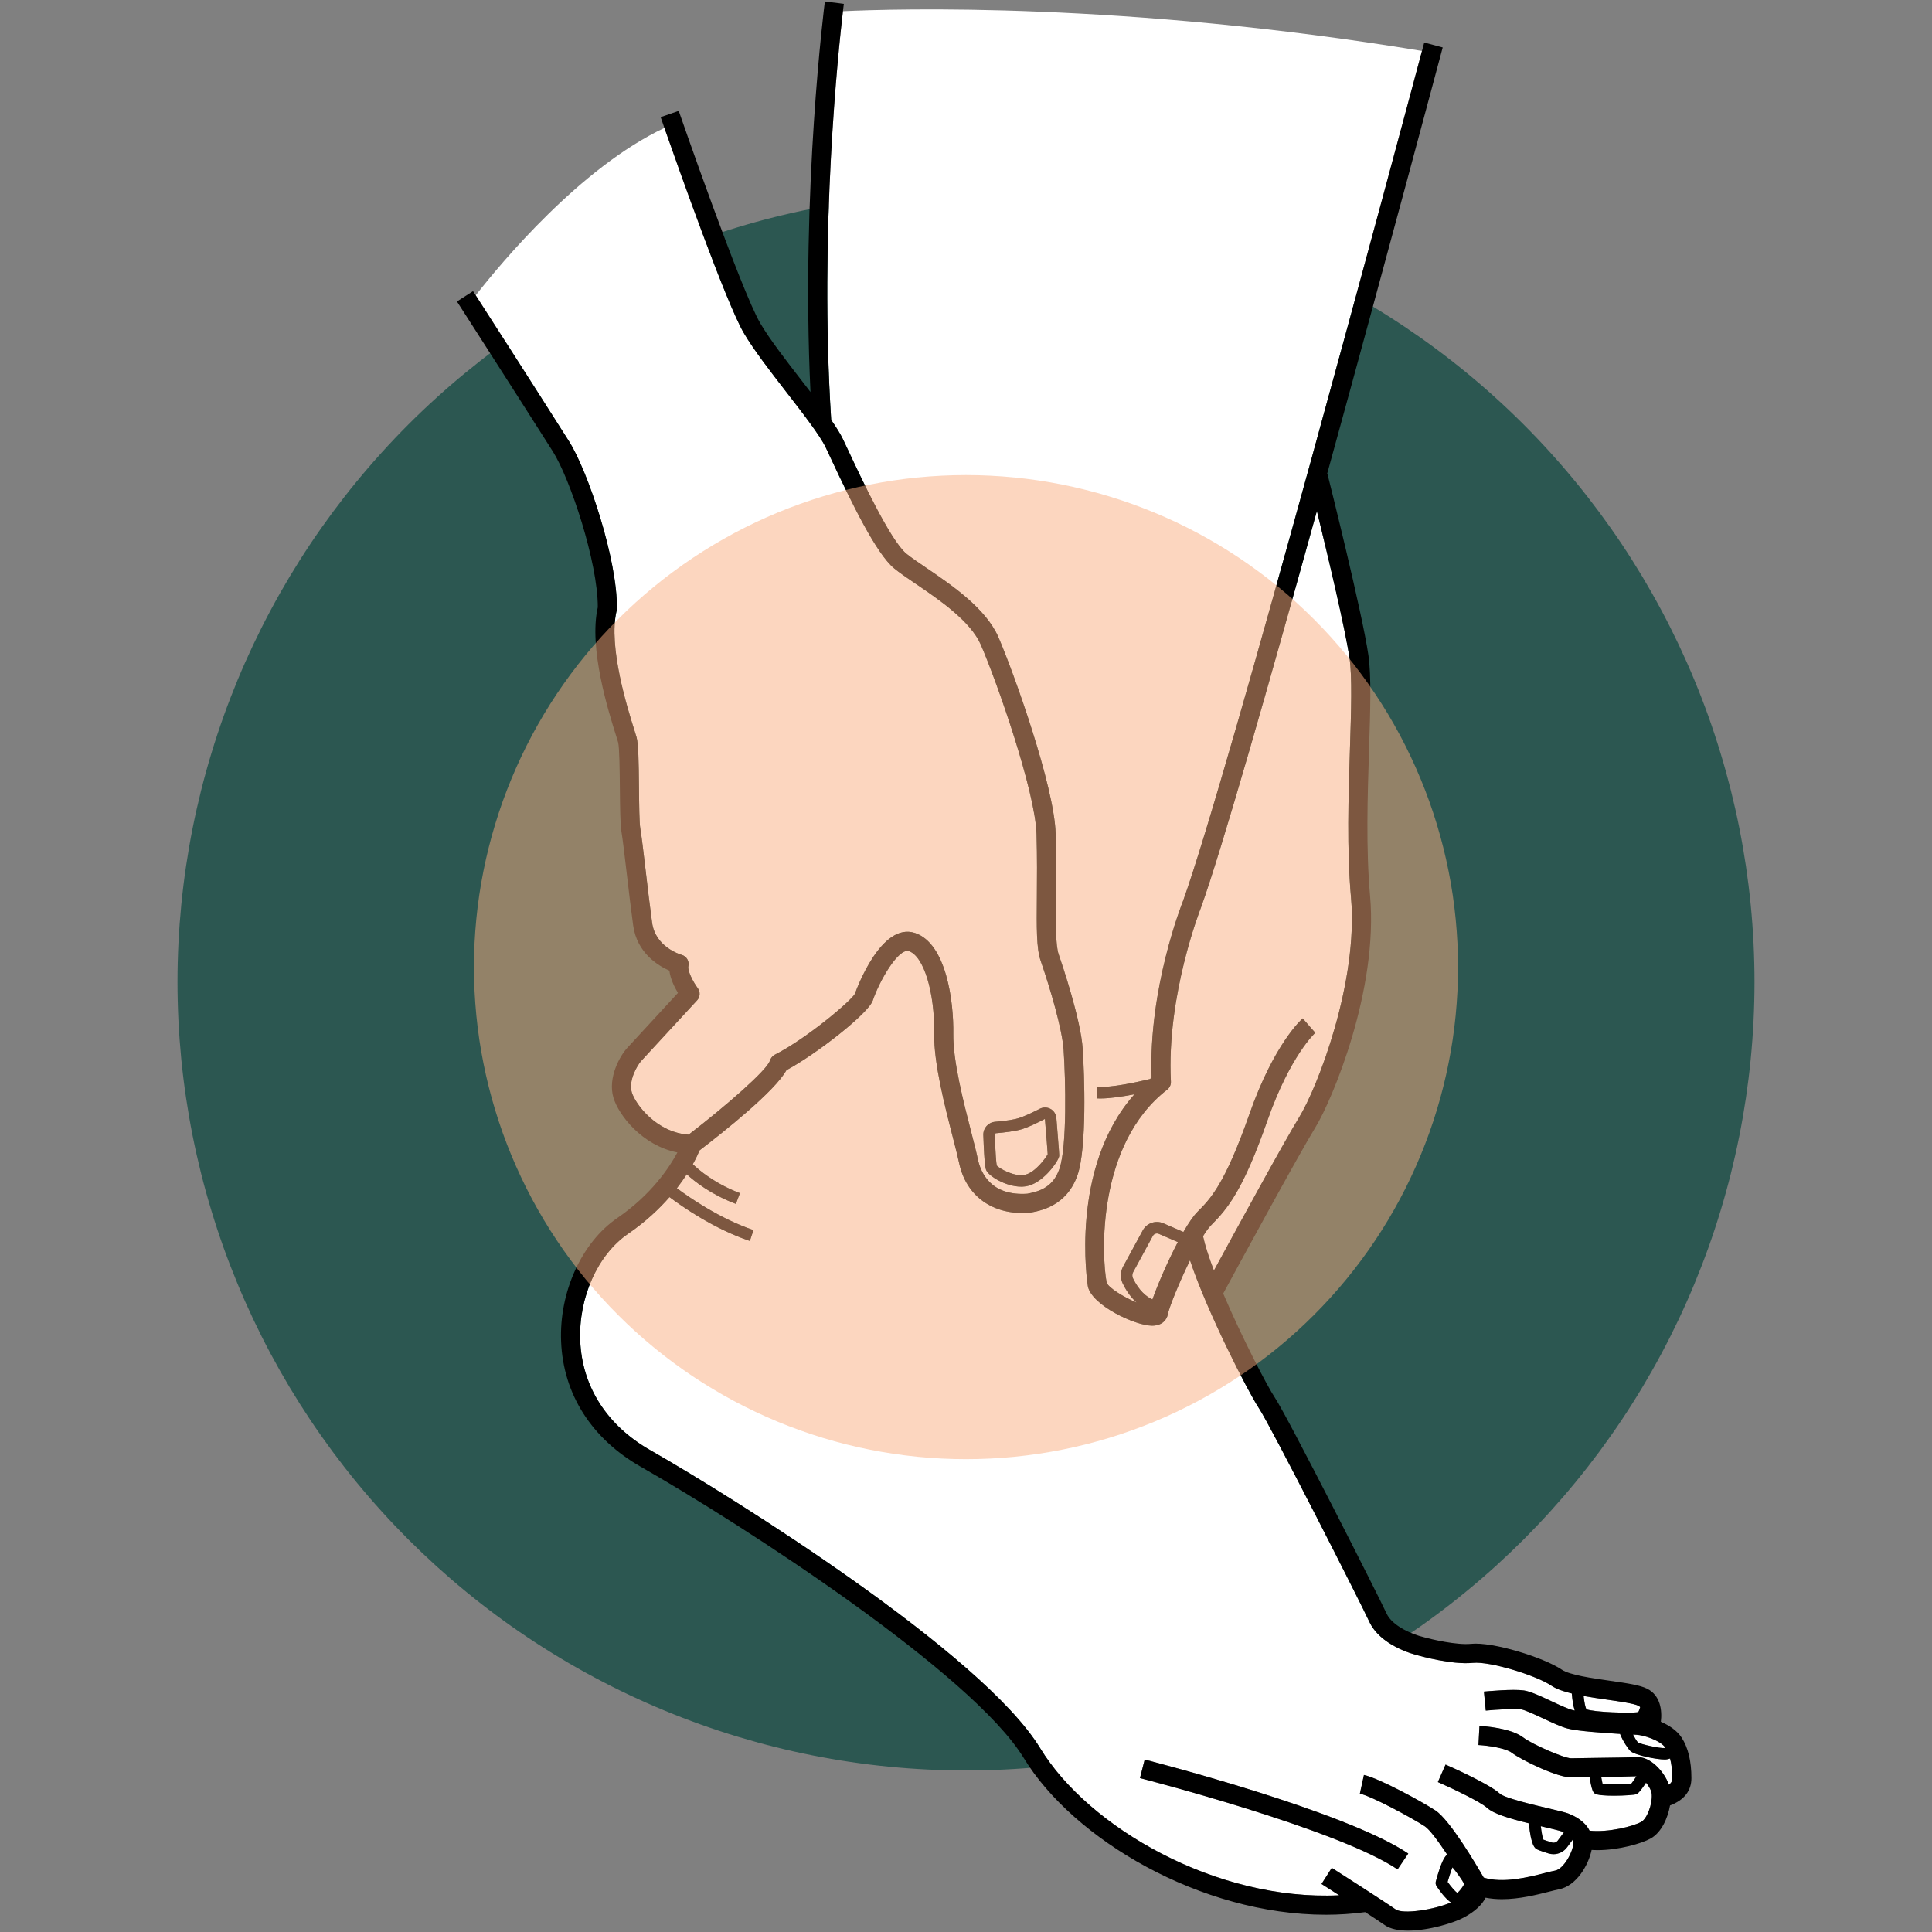 <svg version="1.0" preserveAspectRatio="xMidYMid meet" height="400" viewBox="0 0 300 300" zoomAndPan="magnify" width="400" xmlns:xlink="http://www.w3.org/1999/xlink" xmlns="http://www.w3.org/2000/svg"><rect x="0" y="0" width="300" height="300" fill="#808080" stroke="none"/><defs><filter id="15efbcbc5a" height="100%" width="100%" y="0%" x="0%"><feColorMatrix color-interpolation-filters="sRGB" values="0 0 0 0 1 0 0 0 0 1 0 0 0 0 1 0 0 0 1 0"></feColorMatrix></filter><clipPath id="a0b88e7736"><path clip-rule="nonzero" d="M 27.562 30 L 272.812 30 L 272.812 275 L 27.562 275 Z M 27.562 30"></path></clipPath><mask id="b8fcc919e0"><g filter="url(#15efbcbc5a)"><rect fill-opacity="0.5" height="360" y="-30" fill="#000000" width="360" x="-30"></rect></g></mask><clipPath id="5412ea3f95"><path clip-rule="nonzero" d="M 0.441 0.68 L 153.559 0.68 L 153.559 154 L 0.441 154 Z M 0.441 0.68"></path></clipPath><clipPath id="081dc22649"><rect height="155" y="0" width="154" x="0"></rect></clipPath></defs><g clip-path="url(#a0b88e7736)"><path fill-rule="nonzero" fill-opacity="1" d="M 272.438 152.48 C 272.438 154.484 272.387 156.488 272.289 158.488 C 272.191 160.492 272.043 162.488 271.848 164.48 C 271.652 166.477 271.406 168.465 271.113 170.445 C 270.816 172.43 270.477 174.402 270.086 176.367 C 269.695 178.332 269.254 180.289 268.77 182.23 C 268.281 184.176 267.746 186.105 267.164 188.023 C 266.582 189.941 265.957 191.844 265.281 193.73 C 264.605 195.617 263.883 197.484 263.117 199.336 C 262.352 201.188 261.539 203.02 260.684 204.832 C 259.824 206.641 258.926 208.43 257.98 210.199 C 257.035 211.965 256.047 213.707 255.02 215.426 C 253.988 217.145 252.918 218.836 251.805 220.504 C 250.691 222.172 249.535 223.809 248.344 225.418 C 247.148 227.027 245.918 228.605 244.645 230.156 C 243.375 231.703 242.066 233.219 240.719 234.707 C 239.375 236.191 237.992 237.641 236.578 239.059 C 235.16 240.473 233.707 241.855 232.223 243.203 C 230.738 244.547 229.223 245.855 227.672 247.125 C 226.125 248.398 224.547 249.629 222.938 250.824 C 221.328 252.02 219.688 253.172 218.023 254.285 C 216.355 255.398 214.664 256.469 212.945 257.5 C 211.227 258.531 209.484 259.516 207.715 260.461 C 205.949 261.406 204.16 262.309 202.348 263.164 C 200.539 264.02 198.707 264.832 196.855 265.598 C 195.004 266.367 193.133 267.086 191.246 267.762 C 189.359 268.438 187.461 269.066 185.543 269.648 C 183.625 270.227 181.695 270.762 179.75 271.25 C 177.805 271.738 175.852 272.176 173.887 272.566 C 171.922 272.957 169.949 273.301 167.965 273.594 C 165.984 273.887 163.996 274.133 162 274.328 C 160.008 274.527 158.008 274.672 156.008 274.77 C 154.008 274.871 152.004 274.918 150 274.918 C 147.996 274.918 145.992 274.871 143.992 274.77 C 141.992 274.672 139.992 274.527 138 274.328 C 136.004 274.133 134.016 273.887 132.035 273.594 C 130.051 273.301 128.078 272.957 126.113 272.566 C 124.148 272.176 122.195 271.738 120.25 271.25 C 118.305 270.762 116.375 270.227 114.457 269.648 C 112.539 269.066 110.641 268.438 108.754 267.762 C 106.867 267.086 104.996 266.367 103.145 265.598 C 101.293 264.832 99.461 264.02 97.652 263.164 C 95.84 262.309 94.051 261.406 92.285 260.461 C 90.516 259.516 88.773 258.531 87.055 257.5 C 85.336 256.469 83.645 255.398 81.977 254.285 C 80.312 253.172 78.672 252.02 77.062 250.824 C 75.453 249.629 73.875 248.398 72.328 247.125 C 70.777 245.855 69.262 244.547 67.777 243.203 C 66.293 241.855 64.84 240.473 63.422 239.059 C 62.008 237.641 60.625 236.191 59.281 234.707 C 57.934 233.219 56.625 231.703 55.355 230.156 C 54.082 228.605 52.852 227.027 51.656 225.418 C 50.465 223.809 49.309 222.172 48.195 220.504 C 47.082 218.836 46.012 217.145 44.98 215.426 C 43.953 213.707 42.965 211.965 42.02 210.199 C 41.074 208.43 40.176 206.641 39.316 204.832 C 38.461 203.02 37.648 201.188 36.883 199.336 C 36.117 197.484 35.395 195.617 34.719 193.73 C 34.043 191.844 33.418 189.941 32.836 188.023 C 32.254 186.105 31.719 184.176 31.23 182.23 C 30.746 180.289 30.305 178.332 29.914 176.367 C 29.523 174.402 29.184 172.43 28.887 170.445 C 28.594 168.465 28.348 166.477 28.152 164.48 C 27.957 162.488 27.809 160.492 27.711 158.488 C 27.613 156.488 27.562 154.484 27.562 152.48 C 27.562 150.477 27.613 148.477 27.711 146.473 C 27.809 144.473 27.957 142.473 28.152 140.48 C 28.348 138.484 28.594 136.5 28.887 134.516 C 29.184 132.535 29.523 130.559 29.914 128.594 C 30.305 126.629 30.746 124.676 31.23 122.73 C 31.719 120.789 32.254 118.855 32.836 116.941 C 33.418 115.023 34.043 113.121 34.719 111.234 C 35.395 109.348 36.117 107.477 36.883 105.625 C 37.648 103.773 38.461 101.945 39.316 100.133 C 40.176 98.32 41.074 96.531 42.02 94.766 C 42.965 92.996 43.953 91.254 44.98 89.535 C 46.012 87.816 47.082 86.125 48.195 84.457 C 49.309 82.793 50.465 81.156 51.656 79.547 C 52.852 77.938 54.082 76.355 55.355 74.809 C 56.625 73.258 57.934 71.742 59.281 70.258 C 60.625 68.773 62.008 67.32 63.422 65.906 C 64.84 64.488 66.293 63.105 67.777 61.762 C 69.262 60.414 70.777 59.105 72.328 57.836 C 73.875 56.566 75.453 55.332 77.062 54.137 C 78.672 52.945 80.312 51.793 81.977 50.68 C 83.645 49.566 85.336 48.492 87.055 47.465 C 88.773 46.434 90.516 45.445 92.285 44.5 C 94.051 43.555 95.84 42.656 97.652 41.801 C 99.461 40.941 101.293 40.129 103.145 39.363 C 104.996 38.598 106.867 37.875 108.754 37.199 C 110.641 36.527 112.539 35.898 114.457 35.316 C 116.375 34.734 118.305 34.199 120.25 33.715 C 122.195 33.227 124.148 32.789 126.113 32.398 C 128.078 32.004 130.051 31.664 132.035 31.367 C 134.016 31.074 136.004 30.828 138 30.633 C 139.992 30.438 141.992 30.289 143.992 30.191 C 145.992 30.094 147.996 30.043 150 30.043 C 152.004 30.043 154.008 30.094 156.008 30.191 C 158.008 30.289 160.008 30.438 162 30.633 C 163.996 30.828 165.984 31.074 167.965 31.367 C 169.949 31.664 171.922 32.004 173.887 32.398 C 175.852 32.789 177.805 33.227 179.75 33.715 C 181.695 34.199 183.625 34.734 185.543 35.316 C 187.461 35.898 189.359 36.527 191.246 37.199 C 193.133 37.875 195.004 38.598 196.855 39.363 C 198.707 40.129 200.539 40.941 202.348 41.801 C 204.16 42.656 205.949 43.555 207.715 44.5 C 209.484 45.445 211.227 46.434 212.945 47.465 C 214.664 48.492 216.355 49.566 218.023 50.68 C 219.688 51.793 221.328 52.945 222.938 54.137 C 224.547 55.332 226.125 56.566 227.672 57.836 C 229.223 59.105 230.738 60.414 232.223 61.762 C 233.707 63.105 235.16 64.488 236.578 65.906 C 237.992 67.32 239.375 68.773 240.719 70.258 C 242.066 71.742 243.375 73.258 244.645 74.809 C 245.918 76.355 247.148 77.938 248.344 79.547 C 249.535 81.156 250.691 82.793 251.805 84.457 C 252.918 86.125 253.988 87.816 255.02 89.535 C 256.047 91.254 257.035 92.996 257.98 94.766 C 258.926 96.531 259.824 98.32 260.684 100.133 C 261.539 101.945 262.352 103.773 263.117 105.625 C 263.883 107.477 264.605 109.348 265.281 111.234 C 265.957 113.121 266.582 115.023 267.164 116.941 C 267.746 118.855 268.281 120.789 268.77 122.73 C 269.254 124.676 269.695 126.629 270.086 128.594 C 270.477 130.559 270.816 132.535 271.113 134.516 C 271.406 136.5 271.652 138.484 271.848 140.48 C 272.043 142.473 272.191 144.473 272.289 146.473 C 272.387 148.477 272.438 150.477 272.438 152.48 Z M 272.438 152.48" fill="#2c5751"></path></g><path fill-rule="nonzero" fill-opacity="1" d="M 242.52 284.398 C 242.223 284.27 240.828 283.941 239.707 283.68 C 239.551 283.641 239.402 283.605 239.25 283.57 C 239.363 284.492 239.512 285.312 239.648 285.656 C 239.844 285.734 240.234 285.875 240.98 286.102 C 241.316 286.203 241.684 286.082 241.895 285.801 C 242.297 285.262 242.594 284.855 242.828 284.539 C 242.727 284.492 242.633 284.445 242.52 284.398 Z M 242.52 284.398" fill="#ffffff"></path><path fill-rule="nonzero" fill-opacity="1" d="M 226.293 293.945 C 226.648 293.656 227.184 292.949 227.367 292.547 C 227.066 291.977 226.156 290.668 225.539 289.961 C 225.305 290.531 225.02 291.406 224.781 292.227 C 225.324 292.98 225.949 293.691 226.293 293.945 Z M 226.293 293.945" fill="#ffffff"></path><path fill-rule="nonzero" fill-opacity="1" d="M 188.051 190.262 C 187.688 190.625 187.262 191.219 186.805 191.957 C 187.117 193.406 187.719 195.254 188.496 197.293 C 191.75 191.305 199.398 177.285 201.719 173.516 C 204.578 168.875 210.953 152.453 209.785 139.355 C 209.117 131.887 209.387 123.598 209.621 116.285 C 209.812 110.293 209.98 105.121 209.551 102.18 C 208.891 97.629 206.129 86.051 204.488 79.34 C 197.109 106.016 189.715 131.973 186.48 140.945 C 186.41 141.129 181.113 154.566 181.816 167.945 C 181.844 168.434 181.629 168.898 181.242 169.199 C 170.281 177.68 171.035 194.988 171.84 199.16 C 172.125 199.961 174.488 201.422 176.488 202.258 C 175.422 201.293 174.719 200.098 174.312 199.242 C 173.93 198.434 173.961 197.473 174.395 196.676 L 177.441 191.066 C 178.07 189.914 179.449 189.438 180.652 189.957 L 183.758 191.301 C 184.543 189.941 185.305 188.812 185.953 188.16 C 187.93 186.184 190.176 183.938 194.004 173.012 C 197.832 162.078 202.105 158.289 202.285 158.133 L 203.258 159.258 L 204.238 160.371 C 204.199 160.406 200.336 163.918 196.805 173.992 C 193.051 184.707 190.715 187.598 188.051 190.262 Z M 188.051 190.262" fill="#ffffff"></path><path fill-rule="nonzero" fill-opacity="1" d="M 254.371 265.855 C 254.473 265.734 254.586 265.441 254.684 265.094 C 254.613 265.004 254.535 264.926 254.438 264.879 C 253.711 264.516 251.484 264.199 249.52 263.918 C 248.301 263.742 247.066 263.566 245.902 263.355 C 246.008 264.332 246.172 265.145 246.344 265.414 C 247.414 265.875 253.289 266.066 254.371 265.855 Z M 254.371 265.855" fill="#ffffff"></path><path fill-rule="nonzero" fill-opacity="1" d="M 254.07 269.371 C 254.059 269.371 253.875 269.363 253.574 269.348 C 253.855 269.887 254.18 270.41 254.355 270.574 C 254.816 270.855 257.773 271.523 258.551 271.434 C 258.574 271.43 258.598 271.422 258.621 271.414 C 257.832 270.242 255.199 269.414 254.07 269.371 Z M 254.07 269.371" fill="#ffffff"></path><path fill-rule="nonzero" fill-opacity="1" d="M 248.633 275.926 C 248.707 276.355 248.781 276.738 248.844 277.004 C 249.891 277.078 252.516 277.066 253.301 276.973 C 253.477 276.766 253.781 276.324 254.109 275.816 C 253.18 275.863 250.895 275.898 248.633 275.926 Z M 248.633 275.926" fill="#ffffff"></path><path fill-rule="nonzero" fill-opacity="1" d="M 179.945 191.594 C 179.59 191.438 179.191 191.578 179.008 191.918 L 175.961 197.527 C 175.797 197.824 175.785 198.184 175.926 198.48 C 176.398 199.484 177.367 201.07 178.953 201.77 C 179.754 199.496 181.305 195.891 182.895 192.867 Z M 179.945 191.594" fill="#ffffff"></path><path fill-rule="nonzero" fill-opacity="1" d="M 129.066 65.211 C 129.859 66.352 130.504 67.375 130.898 68.207 C 131.113 68.656 131.375 69.215 131.676 69.859 C 133.641 74.066 138.246 83.918 140.73 85.965 C 141.465 86.57 142.562 87.312 143.828 88.172 C 147.734 90.824 153.086 94.457 155.031 98.938 C 157.395 104.395 163.711 122.039 163.918 129.441 C 164.023 133.168 163.996 136.414 163.969 139.277 C 163.934 143.473 163.906 146.785 164.387 148.18 C 164.957 149.828 167.809 158.289 168.117 162.809 C 168.391 166.848 168.785 178.254 167.309 182.484 C 165.629 187.297 161.508 188.023 159.953 188.297 C 159.902 188.309 159.852 188.312 159.801 188.316 C 154.18 188.723 150.012 185.75 148.926 180.566 C 148.723 179.594 148.371 178.211 147.957 176.609 C 146.703 171.738 144.988 165.062 145.062 160.512 C 145.16 154.09 143.441 148.461 141.145 147.695 C 139.516 147.152 136.535 152.336 135.531 155.344 C 134.855 157.375 126.766 163.68 122.117 166.18 C 120.375 169.391 112.473 175.684 108.629 178.629 C 108.445 179.07 108.109 179.824 107.582 180.777 C 108.465 181.629 110.945 183.773 114.895 185.273 L 114.266 186.938 C 110.371 185.461 107.824 183.43 106.641 182.34 C 106.207 183.012 105.695 183.742 105.102 184.504 C 106.91 185.855 111.754 189.242 117 191.008 L 116.434 192.695 C 110.828 190.812 105.809 187.273 103.961 185.883 C 102.336 187.742 100.23 189.73 97.52 191.59 C 92.801 194.828 89.816 201.508 90.094 208.211 C 90.391 215.324 94.254 221.352 100.977 225.184 C 113.828 232.508 152.535 256.727 161.512 271.453 C 169.027 283.785 188.883 295.219 207.949 294.301 C 206.406 293.309 205.234 292.562 205.203 292.543 L 206.801 290.039 C 207.117 290.242 214.609 295.027 216.707 296.488 C 217.871 297.297 222.719 296.531 225.305 295.418 C 224.738 295.031 224.008 294.281 223.074 292.883 C 222.93 292.672 222.887 292.406 222.953 292.156 C 223.836 288.895 224.398 288.211 224.719 287.988 C 223.363 285.941 221.992 284.086 221.262 283.605 C 219.125 282.215 212.973 278.91 211.164 278.516 L 211.793 275.617 C 214.184 276.137 220.828 279.781 222.883 281.121 C 225.148 282.602 229.27 289.605 230.391 291.555 C 233.391 292.492 237.371 291.484 239.797 290.863 C 240.457 290.695 241.023 290.551 241.492 290.465 C 242.812 290.215 244.301 287.496 244.301 286.199 C 244.301 286.02 244.27 285.848 244.199 285.68 C 243.969 285.996 243.684 286.379 243.324 286.863 C 242.82 287.539 242.031 287.918 241.219 287.918 C 240.965 287.918 240.711 287.883 240.461 287.805 C 239.141 287.402 238.801 287.234 238.688 287.176 C 238.352 287.008 237.75 286.695 237.398 283.125 C 234.203 282.336 231.891 281.629 230.898 280.715 C 229.922 279.816 225.703 277.789 223.27 276.719 L 224.465 274.004 C 225.59 274.496 231.285 277.039 232.91 278.531 C 233.68 279.219 238.379 280.32 240.387 280.789 C 242.203 281.215 243.176 281.449 243.691 281.668 C 244.352 281.953 246.027 282.672 246.828 284.27 C 249.758 284.574 253.605 283.598 254.863 282.895 C 255.746 282.402 256.59 280.172 256.48 278.633 C 256.438 278.031 256.047 277.352 255.594 276.812 C 254.578 278.375 254.262 278.523 254.094 278.602 C 253.859 278.715 252.191 278.84 250.598 278.84 C 249.246 278.84 247.949 278.75 247.625 278.488 C 247.406 278.309 247.184 278.117 246.824 275.949 C 245.555 275.965 244.496 275.977 244.035 275.992 C 242 276.078 236.367 273.387 234.695 272.137 C 233.816 271.473 231.168 271.055 229.57 270.969 L 229.73 268.004 C 230.523 268.047 234.57 268.328 236.477 269.762 C 238.098 270.977 242.953 273.027 243.945 273.027 C 244.5 273.008 245.914 272.992 247.531 272.973 C 250.094 272.938 253.281 272.898 254.121 272.848 C 256.16 272.703 258.363 274.953 259.148 277.129 C 259.672 276.738 259.676 276.355 259.676 276.109 C 259.676 274.82 259.527 273.824 259.324 273.062 C 259.141 273.129 258.949 273.18 258.742 273.203 C 258.668 273.211 258.586 273.215 258.488 273.215 C 257.203 273.215 253.926 272.547 253.203 271.934 C 252.875 271.656 252.016 270.406 251.559 269.242 C 248.91 269.086 244.914 268.801 243.43 268.41 C 242.395 268.141 241.031 267.5 239.586 266.824 C 238.344 266.242 236.797 265.52 236.191 265.43 C 235.195 265.285 232.297 265.469 230.707 265.621 L 230.422 262.668 C 230.879 262.625 234.941 262.246 236.625 262.492 C 237.66 262.645 239.137 263.336 240.844 264.137 C 242.105 264.727 243.41 265.336 244.184 265.539 C 244.277 265.566 244.395 265.59 244.523 265.613 C 244.27 264.84 244.137 263.859 244.07 262.965 C 242.781 262.652 241.656 262.266 240.875 261.738 C 238.543 260.164 231.359 257.938 228.707 258.207 C 225.473 258.539 220.445 257.125 220.234 257.062 C 219.301 256.84 214.281 255.461 212.594 251.746 C 211.438 249.203 197.332 221.43 195.477 218.648 C 193.84 216.191 187.43 203.691 184.785 195.699 C 183.094 199.148 181.527 203.043 181.34 204.09 C 181.184 204.938 180.465 205.844 178.91 205.852 C 178.902 205.852 178.898 205.852 178.895 205.852 C 176.258 205.852 169.488 202.66 168.922 199.719 C 168.887 199.523 166 181.332 176.164 169.914 C 174.383 170.266 172.387 170.57 170.844 170.57 C 170.656 170.57 170.477 170.566 170.301 170.555 L 170.398 168.777 C 172.613 168.895 176.449 168.066 178.574 167.551 C 178.656 167.48 178.734 167.406 178.82 167.336 C 178.309 153.566 183.48 140.453 183.707 139.891 C 190.695 120.5 217.449 20.492 220.805 7.91 C 174.602 0.273 138.926 1.359 130.891 1.742 C 130.195 7.664 127.191 35.812 129.066 65.211 Z M 177.746 273.227 C 179.012 273.551 208.906 281.234 218.676 287.82 L 217.016 290.281 C 207.672 283.98 177.316 276.18 177.012 276.102 Z M 177.746 273.227" fill="#ffffff"></path><path fill-rule="nonzero" fill-opacity="1" d="M 95.789 94.496 C 95.789 94.605 95.773 94.719 95.75 94.828 C 94.398 100.371 97.488 110.164 98.504 113.379 C 98.664 113.879 98.781 114.254 98.84 114.477 C 99.137 115.539 99.18 118.188 99.223 122.426 C 99.246 124.926 99.273 127.758 99.422 128.625 C 99.621 129.773 99.922 132.355 100.277 135.344 C 100.586 137.98 100.938 140.969 101.258 143.285 C 101.781 147.09 105.676 148.219 105.84 148.266 C 106.609 148.48 107.078 149.27 106.891 150.047 C 106.742 150.668 107.535 152.352 108.344 153.438 C 108.77 154.012 108.727 154.805 108.246 155.328 C 107.93 155.672 100.496 163.746 99.59 164.715 C 98.93 165.418 97.566 167.824 98.102 169.605 C 98.66 171.473 101.969 175.867 106.93 176.188 C 112.727 171.734 119.082 166.184 119.539 164.723 C 119.656 164.34 119.945 163.957 120.305 163.777 C 125.191 161.305 132.031 155.523 132.738 154.336 C 133.078 153.387 136.883 143.148 142.082 144.879 C 146.945 146.5 148.109 155.496 148.027 160.559 C 147.965 164.711 149.621 171.16 150.832 175.871 C 151.254 177.508 151.617 178.922 151.832 179.957 C 152.289 182.141 153.891 185.734 159.516 185.359 C 161.547 184.992 163.547 184.258 164.504 181.508 C 165.715 178.043 165.465 167.551 165.156 163.012 C 164.938 159.797 163.094 153.531 161.582 149.145 C 160.934 147.27 160.961 144.078 161.004 139.254 C 161.027 136.414 161.055 133.199 160.953 129.527 C 160.762 122.852 154.805 105.887 152.305 100.121 C 150.707 96.43 145.77 93.078 142.16 90.629 C 140.832 89.727 139.688 88.949 138.844 88.254 C 136.074 85.973 132.301 78.211 128.984 71.113 C 128.688 70.48 128.43 69.926 128.219 69.48 C 127.344 67.641 124.73 64.27 122.203 61.004 C 119.664 57.727 117.039 54.336 115.492 51.695 C 112.762 47.035 105.328 26.031 103.168 19.863 C 90.086 26.023 77.746 40.898 73.871 45.859 C 75.555 48.48 82.086 58.645 88.344 68.504 C 91.285 73.133 95.887 86.906 95.789 94.496 Z M 154.512 174.191 C 156.207 174.051 157.535 173.844 158.25 173.605 C 158.945 173.379 160.059 172.883 161.469 172.164 C 161.996 171.898 162.617 171.91 163.133 172.199 C 163.645 172.484 163.98 173.008 164.031 173.594 C 164.5 179.23 164.48 179.395 164.465 179.523 C 164.375 180.234 162.211 183.422 159.738 184.109 C 159.363 184.215 158.969 184.262 158.566 184.262 C 156.172 184.262 153.531 182.621 153.145 181.715 C 153.047 181.492 152.852 181.035 152.691 176.238 C 152.656 175.18 153.457 174.281 154.512 174.191 Z M 154.512 174.191" fill="#ffffff"></path><path fill-rule="nonzero" fill-opacity="1" d="M 159.262 182.395 C 160.832 181.957 162.348 179.84 162.688 179.238 C 162.652 178.641 162.492 176.57 162.254 173.742 C 161.234 174.281 159.789 174.977 158.805 175.301 C 157.723 175.652 155.953 175.859 154.66 175.965 C 154.551 175.977 154.469 176.066 154.473 176.18 C 154.57 179.145 154.695 180.598 154.777 180.988 C 155.23 181.492 157.664 182.84 159.262 182.395 Z M 159.262 182.395" fill="#ffffff"></path><path fill-rule="nonzero" fill-opacity="1" d="M 257.898 267.355 C 258.117 265.543 257.805 263.242 255.766 262.223 C 254.664 261.672 252.836 261.391 249.941 260.98 C 247.184 260.586 243.75 260.094 242.535 259.277 C 239.695 257.359 231.766 254.902 228.406 255.254 C 226.195 255.473 222.344 254.574 220.988 254.191 C 219.426 253.816 216.223 252.562 215.293 250.516 C 214.23 248.172 199.988 220.062 197.949 217.004 C 196.777 215.246 192.852 207.703 189.938 200.859 C 191.801 197.426 201.641 179.305 204.246 175.074 C 206.867 170.812 214.047 153.691 212.742 139.094 C 212.09 131.801 212.355 123.609 212.586 116.383 C 212.785 110.25 212.953 104.953 212.488 101.75 C 211.516 95.055 206.348 74.469 206.129 73.598 L 206.07 73.609 C 215.207 40.449 223.863 7.973 224.023 7.367 L 221.156 6.605 C 221.137 6.668 221.016 7.129 220.805 7.91 C 217.449 20.492 190.695 120.5 183.707 139.891 C 183.48 140.453 178.309 153.566 178.82 167.336 C 178.734 167.406 178.656 167.48 178.574 167.551 C 176.449 168.066 172.613 168.895 170.398 168.777 L 170.301 170.555 C 170.477 170.566 170.656 170.57 170.844 170.57 C 172.387 170.57 174.383 170.266 176.164 169.914 C 166 181.332 168.887 199.523 168.922 199.719 C 169.488 202.66 176.258 205.852 178.895 205.852 C 178.898 205.852 178.902 205.852 178.91 205.852 C 180.465 205.844 181.184 204.938 181.34 204.09 C 181.527 203.043 183.094 199.148 184.785 195.699 C 187.43 203.691 193.84 216.191 195.477 218.648 C 197.328 221.426 211.438 249.203 212.594 251.746 C 214.281 255.457 219.301 256.84 220.234 257.062 C 220.445 257.121 225.473 258.539 228.707 258.207 C 231.359 257.938 238.543 260.16 240.875 261.738 C 241.656 262.266 242.781 262.652 244.07 262.965 C 244.137 263.859 244.27 264.84 244.523 265.613 C 244.395 265.59 244.277 265.566 244.184 265.539 C 243.41 265.336 242.105 264.727 240.844 264.137 C 239.137 263.336 237.66 262.645 236.625 262.492 C 234.941 262.246 230.879 262.625 230.422 262.668 L 230.707 265.621 C 232.297 265.469 235.195 265.285 236.191 265.43 C 236.797 265.52 238.344 266.242 239.586 266.824 C 241.031 267.5 242.395 268.141 243.43 268.41 C 244.914 268.801 248.91 269.086 251.559 269.242 C 252.016 270.406 252.875 271.656 253.203 271.934 C 253.926 272.543 257.203 273.215 258.488 273.215 C 258.586 273.215 258.668 273.211 258.742 273.203 C 258.949 273.18 259.141 273.129 259.324 273.062 C 259.527 273.824 259.676 274.82 259.676 276.105 C 259.676 276.355 259.672 276.738 259.148 277.129 C 258.363 274.953 256.16 272.703 254.121 272.844 C 253.281 272.898 250.094 272.938 247.531 272.973 C 245.914 272.992 244.5 273.008 243.945 273.027 C 242.953 273.023 238.098 270.973 236.477 269.762 C 234.57 268.328 230.523 268.047 229.73 268.004 L 229.57 270.969 C 231.168 271.055 233.816 271.473 234.695 272.133 C 236.367 273.387 242 276.078 244.035 275.992 C 244.496 275.977 245.555 275.965 246.824 275.949 C 247.184 278.117 247.406 278.309 247.625 278.488 C 247.949 278.75 249.246 278.836 250.598 278.836 C 252.191 278.836 253.859 278.715 254.094 278.602 C 254.262 278.523 254.578 278.375 255.594 276.812 C 256.047 277.352 256.438 278.031 256.48 278.633 C 256.59 280.172 255.746 282.402 254.863 282.895 C 253.605 283.598 249.758 284.574 246.828 284.266 C 246.027 282.672 244.352 281.953 243.691 281.668 C 243.176 281.449 242.203 281.215 240.387 280.789 C 238.379 280.32 233.68 279.219 232.91 278.531 C 231.285 277.039 225.59 274.496 224.465 274.004 L 223.27 276.719 C 225.703 277.789 229.922 279.816 230.898 280.715 C 231.891 281.629 234.203 282.336 237.398 283.125 C 237.75 286.695 238.352 287.008 238.688 287.176 C 238.801 287.234 239.141 287.402 240.461 287.805 C 240.711 287.883 240.965 287.918 241.219 287.918 C 242.031 287.918 242.82 287.539 243.324 286.863 C 243.684 286.379 243.969 285.996 244.199 285.68 C 244.27 285.848 244.301 286.02 244.301 286.199 C 244.301 287.496 242.812 290.215 241.492 290.465 C 241.023 290.551 240.457 290.695 239.797 290.863 C 237.371 291.484 233.391 292.488 230.391 291.555 C 229.27 289.605 225.148 282.602 222.883 281.121 C 220.828 279.781 214.184 276.137 211.793 275.617 L 211.16 278.516 C 212.973 278.91 219.125 282.215 221.262 283.605 C 221.992 284.086 223.363 285.941 224.719 287.988 C 224.398 288.207 223.836 288.895 222.953 292.156 C 222.887 292.406 222.93 292.672 223.074 292.883 C 224.008 294.277 224.738 295.027 225.305 295.418 C 222.719 296.531 217.871 297.297 216.707 296.488 C 214.609 295.027 207.117 290.242 206.801 290.039 L 205.203 292.543 C 205.234 292.562 206.406 293.309 207.949 294.301 C 188.883 295.219 169.027 283.785 161.512 271.453 C 152.535 256.727 113.828 232.508 100.977 225.184 C 94.254 221.352 90.391 215.324 90.094 208.211 C 89.816 201.508 92.801 194.828 97.52 191.59 C 100.23 189.73 102.336 187.742 103.961 185.883 C 105.809 187.273 110.828 190.812 116.434 192.695 L 117 191.008 C 111.754 189.242 106.91 185.855 105.102 184.504 C 105.695 183.738 106.207 183.012 106.641 182.34 C 107.824 183.43 110.371 185.461 114.266 186.938 L 114.895 185.273 C 110.945 183.773 108.465 181.629 107.582 180.777 C 108.109 179.824 108.445 179.07 108.629 178.629 C 112.473 175.684 120.375 169.391 122.117 166.176 C 126.766 163.676 134.855 157.375 135.531 155.344 C 136.535 152.336 139.516 147.152 141.145 147.695 C 143.441 148.461 145.16 154.09 145.062 160.512 C 144.988 165.062 146.703 171.738 147.957 176.609 C 148.371 178.211 148.723 179.594 148.926 180.562 C 150.012 185.75 154.18 188.723 159.801 188.316 C 159.852 188.312 159.902 188.305 159.953 188.297 C 161.508 188.023 165.629 187.297 167.309 182.484 C 168.785 178.254 168.391 166.848 168.117 162.809 C 167.809 158.289 164.957 149.828 164.387 148.18 C 163.906 146.785 163.934 143.473 163.969 139.277 C 163.996 136.414 164.023 133.168 163.918 129.441 C 163.711 122.039 157.395 104.395 155.031 98.938 C 153.086 94.457 147.734 90.824 143.828 88.172 C 142.562 87.312 141.465 86.57 140.73 85.965 C 138.246 83.918 133.641 74.066 131.676 69.859 C 131.375 69.215 131.113 68.656 130.898 68.207 C 130.5 67.375 129.859 66.352 129.066 65.211 C 127.191 35.809 130.195 7.664 130.891 1.742 C 130.977 1.031 131.027 0.637 131.031 0.602 L 128.086 0.219 C 128.047 0.52 124.344 29.355 125.852 60.875 C 125.426 60.32 124.992 59.758 124.551 59.188 C 122.07 55.984 119.504 52.668 118.055 50.195 C 115.055 45.082 105.484 17.492 105.391 17.215 L 102.586 18.188 C 102.637 18.336 102.844 18.938 103.168 19.863 C 105.328 26.031 112.762 47.035 115.492 51.695 C 117.039 54.336 119.664 57.727 122.203 61.004 C 124.73 64.27 127.344 67.641 128.219 69.48 C 128.43 69.926 128.688 70.48 128.984 71.113 C 132.301 78.211 136.074 85.973 138.844 88.254 C 139.688 88.949 140.832 89.727 142.164 90.629 C 145.77 93.078 150.707 96.43 152.305 100.121 C 154.805 105.887 160.762 122.852 160.953 129.527 C 161.055 133.199 161.027 136.414 161.004 139.254 C 160.961 144.078 160.934 147.27 161.582 149.145 C 163.094 153.531 164.938 159.797 165.156 163.012 C 165.465 167.551 165.715 178.043 164.504 181.508 C 163.547 184.258 161.547 184.992 159.516 185.359 C 153.891 185.734 152.289 182.141 151.832 179.957 C 151.617 178.922 151.254 177.508 150.832 175.871 C 149.621 171.16 147.965 164.711 148.027 160.559 C 148.109 155.5 146.945 146.5 142.082 144.879 C 136.883 143.148 133.078 153.387 132.742 154.336 C 132.031 155.523 125.191 161.305 120.305 163.777 C 119.945 163.957 119.66 164.34 119.539 164.723 C 119.082 166.184 112.727 171.734 106.93 176.188 C 101.969 175.867 98.66 171.473 98.102 169.605 C 97.566 167.824 98.934 165.418 99.59 164.715 C 100.496 163.746 107.93 155.672 108.246 155.328 C 108.727 154.805 108.77 154.012 108.344 153.438 C 107.535 152.352 106.742 150.668 106.891 150.047 C 107.078 149.27 106.609 148.48 105.84 148.266 C 105.676 148.219 101.781 147.09 101.258 143.285 C 100.938 140.969 100.586 137.98 100.277 135.344 C 99.922 132.355 99.621 129.773 99.422 128.625 C 99.273 127.758 99.246 124.926 99.223 122.426 C 99.18 118.188 99.137 115.539 98.844 114.477 C 98.781 114.254 98.664 113.879 98.504 113.379 C 97.488 110.164 94.398 100.371 95.75 94.828 C 95.773 94.719 95.789 94.605 95.793 94.496 C 95.887 86.906 91.285 73.133 88.344 68.504 C 82.086 58.645 75.555 48.48 73.871 45.859 C 73.613 45.457 73.465 45.227 73.453 45.211 L 70.957 46.816 C 71.031 46.934 78.617 58.727 85.84 70.098 C 88.512 74.305 92.844 87.277 92.824 94.297 C 91.379 100.656 94.496 110.531 95.676 114.273 C 95.816 114.727 95.926 115.066 95.98 115.266 C 96.191 116.031 96.227 119.742 96.254 122.453 C 96.285 125.445 96.309 128.027 96.496 129.125 C 96.68 130.199 96.996 132.867 97.328 135.691 C 97.641 138.34 97.992 141.348 98.316 143.691 C 98.902 147.965 102.18 149.949 103.941 150.723 C 104.094 151.996 104.738 153.289 105.273 154.176 C 103.281 156.34 98.148 161.914 97.426 162.688 C 96.312 163.871 94.32 167.332 95.258 170.461 C 96.059 173.129 99.68 177.863 105.184 178.953 C 103.949 181.27 101.164 185.492 95.84 189.145 C 90.309 192.938 86.809 200.648 87.129 208.336 C 87.469 216.508 91.867 223.406 99.508 227.762 C 115.453 236.848 150.969 259.863 158.977 273 C 166.656 285.598 186.43 297.32 205.883 297.32 C 207.926 297.32 209.965 297.184 211.984 296.914 C 213.266 297.746 214.395 298.492 215.016 298.926 C 215.906 299.547 217.207 299.785 218.648 299.785 C 221.863 299.785 225.762 298.59 227.344 297.73 C 228.992 296.84 230.152 295.77 230.676 294.672 C 231.508 294.832 232.359 294.906 233.207 294.906 C 235.949 294.906 238.648 294.219 240.527 293.742 C 241.141 293.586 241.668 293.449 242.043 293.379 C 244.82 292.855 246.668 289.566 247.145 287.262 C 247.434 287.277 247.723 287.293 248.016 287.293 C 251.383 287.293 254.934 286.254 256.312 285.484 C 257.992 284.547 258.977 282.316 259.32 280.352 C 261.52 279.512 262.641 278.09 262.641 276.105 C 262.641 273.484 262.133 271.367 261.125 269.82 C 260.391 268.691 259.152 267.898 257.898 267.355 Z M 253.301 276.973 C 252.516 277.066 249.891 277.078 248.844 277.004 C 248.781 276.738 248.707 276.355 248.633 275.926 C 250.895 275.898 253.18 275.863 254.109 275.816 C 253.781 276.324 253.477 276.766 253.301 276.973 Z M 178.953 201.77 C 177.367 201.07 176.398 199.484 175.922 198.48 C 175.781 198.184 175.797 197.824 175.961 197.527 L 179.008 191.918 C 179.191 191.578 179.59 191.438 179.945 191.594 L 182.895 192.867 C 181.305 195.891 179.754 199.496 178.953 201.77 Z M 204.238 160.371 L 203.258 159.258 L 202.285 158.133 C 202.105 158.289 197.832 162.082 194.004 173.012 C 190.176 183.938 187.93 186.184 185.953 188.16 C 185.305 188.812 184.543 189.941 183.758 191.301 L 180.652 189.957 C 179.449 189.438 178.07 189.914 177.441 191.066 L 174.395 196.676 C 173.961 197.473 173.934 198.434 174.312 199.242 C 174.719 200.098 175.422 201.293 176.488 202.258 C 174.488 201.422 172.125 199.961 171.84 199.16 C 171.035 194.988 170.281 177.68 181.242 169.199 C 181.629 168.898 181.844 168.434 181.816 167.945 C 181.113 154.566 186.41 141.129 186.48 140.945 C 189.715 131.973 197.109 106.016 204.488 79.34 C 206.129 86.051 208.891 97.629 209.551 102.18 C 209.98 105.121 209.812 110.293 209.621 116.285 C 209.387 123.598 209.117 131.887 209.785 139.359 C 210.953 152.453 204.578 168.875 201.719 173.516 C 199.398 177.285 191.75 191.305 188.496 197.293 C 187.719 195.254 187.117 193.406 186.805 191.957 C 187.262 191.219 187.688 190.625 188.051 190.262 C 190.715 187.598 193.051 184.707 196.805 173.996 C 200.336 163.918 204.199 160.406 204.238 160.371 Z M 249.52 263.918 C 251.484 264.199 253.711 264.516 254.438 264.879 C 254.535 264.93 254.613 265.004 254.684 265.094 C 254.586 265.441 254.473 265.734 254.371 265.855 C 253.289 266.066 247.414 265.875 246.344 265.414 C 246.172 265.145 246.008 264.332 245.902 263.355 C 247.066 263.566 248.301 263.742 249.52 263.918 Z M 254.355 270.574 C 254.18 270.41 253.855 269.887 253.574 269.348 C 253.875 269.363 254.059 269.371 254.07 269.371 C 255.199 269.414 257.832 270.242 258.621 271.414 C 258.598 271.422 258.574 271.43 258.551 271.434 C 257.773 271.523 254.816 270.855 254.355 270.574 Z M 240.98 286.102 C 240.23 285.875 239.844 285.734 239.648 285.656 C 239.512 285.312 239.363 284.492 239.25 283.57 C 239.402 283.605 239.551 283.641 239.707 283.68 C 240.828 283.941 242.223 284.27 242.52 284.398 C 242.633 284.445 242.727 284.492 242.828 284.539 C 242.594 284.855 242.297 285.262 241.895 285.801 C 241.684 286.082 241.316 286.203 240.98 286.102 Z M 225.539 289.961 C 226.156 290.668 227.07 291.977 227.367 292.547 C 227.184 292.949 226.648 293.656 226.293 293.945 C 225.949 293.691 225.324 292.98 224.781 292.227 C 225.02 291.406 225.305 290.531 225.539 289.961 Z M 225.539 289.961" fill="#000000"></path><path fill-rule="nonzero" fill-opacity="1" d="M 158.566 184.262 C 158.969 184.262 159.363 184.215 159.738 184.109 C 162.211 183.422 164.375 180.234 164.465 179.523 C 164.48 179.395 164.5 179.23 164.031 173.594 C 163.98 173.008 163.645 172.484 163.133 172.199 C 162.617 171.91 161.996 171.898 161.469 172.164 C 160.059 172.883 158.945 173.379 158.25 173.605 C 157.535 173.844 156.207 174.051 154.512 174.191 C 153.457 174.281 152.656 175.18 152.691 176.238 C 152.852 181.035 153.047 181.492 153.145 181.715 C 153.531 182.621 156.172 184.262 158.566 184.262 Z M 154.66 175.965 C 155.953 175.859 157.723 175.652 158.805 175.301 C 159.789 174.977 161.234 174.281 162.254 173.742 C 162.492 176.57 162.652 178.641 162.688 179.238 C 162.348 179.84 160.832 181.957 159.262 182.395 C 157.664 182.84 155.23 181.492 154.777 180.988 C 154.695 180.598 154.57 179.145 154.473 176.18 C 154.469 176.066 154.551 175.977 154.66 175.965 Z M 154.66 175.965" fill="#000000"></path><path fill-rule="nonzero" fill-opacity="1" d="M 218.676 287.82 C 208.906 281.234 179.012 273.551 177.746 273.227 L 177.012 276.102 C 177.316 276.18 207.672 283.98 217.016 290.281 Z M 218.676 287.82" fill="#000000"></path><g mask="url(#b8fcc919e0)"><g transform="matrix(1, 0, 0, 1, 73, 73)"><g clip-path="url(#081dc22649)"><g clip-path="url(#5412ea3f95)"><path fill-rule="nonzero" fill-opacity="1" d="M 153.402 77.176 C 153.402 78.426 153.371 79.676 153.312 80.922 C 153.25 82.172 153.156 83.418 153.035 84.664 C 152.914 85.906 152.758 87.148 152.578 88.387 C 152.395 89.621 152.18 90.852 151.934 92.078 C 151.691 93.305 151.418 94.527 151.113 95.738 C 150.809 96.953 150.477 98.156 150.113 99.352 C 149.75 100.551 149.359 101.738 148.938 102.914 C 148.516 104.09 148.066 105.258 147.586 106.414 C 147.109 107.566 146.602 108.711 146.066 109.84 C 145.531 110.973 144.973 112.086 144.383 113.191 C 143.793 114.293 143.176 115.383 142.535 116.453 C 141.891 117.527 141.223 118.582 140.527 119.621 C 139.832 120.66 139.113 121.684 138.367 122.688 C 137.621 123.691 136.855 124.676 136.059 125.645 C 135.266 126.609 134.449 127.559 133.609 128.484 C 132.77 129.41 131.91 130.316 131.023 131.199 C 130.141 132.082 129.234 132.945 128.309 133.785 C 127.383 134.625 126.438 135.441 125.469 136.234 C 124.504 137.027 123.52 137.797 122.512 138.543 C 121.508 139.285 120.488 140.008 119.449 140.703 C 118.406 141.395 117.352 142.066 116.277 142.707 C 115.207 143.352 114.117 143.965 113.016 144.555 C 111.914 145.145 110.797 145.707 109.668 146.242 C 108.535 146.777 107.395 147.281 106.238 147.762 C 105.082 148.238 103.918 148.691 102.738 149.109 C 101.562 149.531 100.375 149.926 99.18 150.289 C 97.98 150.652 96.777 150.984 95.562 151.289 C 94.352 151.59 93.133 151.867 91.906 152.109 C 90.68 152.352 89.449 152.566 88.211 152.75 C 86.973 152.934 85.734 153.086 84.488 153.211 C 83.246 153.332 81.996 153.426 80.75 153.484 C 79.5 153.547 78.25 153.578 77 153.578 C 75.75 153.578 74.5 153.547 73.25 153.484 C 72.004 153.426 70.754 153.332 69.512 153.211 C 68.266 153.086 67.027 152.934 65.789 152.75 C 64.551 152.566 63.32 152.352 62.094 152.109 C 60.867 151.867 59.648 151.59 58.434 151.289 C 57.223 150.984 56.02 150.652 54.82 150.289 C 53.625 149.926 52.438 149.531 51.262 149.109 C 50.082 148.691 48.918 148.238 47.762 147.762 C 46.605 147.281 45.465 146.777 44.332 146.242 C 43.203 145.707 42.086 145.145 40.984 144.555 C 39.883 143.965 38.793 143.352 37.723 142.707 C 36.648 142.066 35.594 141.395 34.551 140.703 C 33.512 140.008 32.492 139.285 31.488 138.543 C 30.48 137.797 29.496 137.027 28.531 136.234 C 27.562 135.441 26.617 134.625 25.691 133.785 C 24.766 132.945 23.859 132.082 22.977 131.199 C 22.09 130.316 21.23 129.41 20.391 128.484 C 19.551 127.559 18.734 126.609 17.941 125.645 C 17.145 124.676 16.379 123.691 15.633 122.688 C 14.887 121.684 14.168 120.66 13.473 119.621 C 12.777 118.582 12.109 117.527 11.465 116.453 C 10.824 115.383 10.207 114.293 9.617 113.191 C 9.027 112.086 8.469 110.973 7.934 109.84 C 7.398 108.711 6.891 107.566 6.414 106.414 C 5.934 105.258 5.484 104.09 5.062 102.914 C 4.641 101.738 4.25 100.551 3.887 99.352 C 3.523 98.156 3.191 96.953 2.887 95.738 C 2.582 94.527 2.309 93.305 2.066 92.078 C 1.82 90.852 1.605 89.621 1.422 88.387 C 1.242 87.148 1.086 85.906 0.965 84.664 C 0.844 83.418 0.75 82.172 0.688 80.922 C 0.629 79.676 0.598 78.426 0.598 77.176 C 0.598 75.926 0.629 74.676 0.688 73.426 C 0.75 72.176 0.844 70.93 0.965 69.684 C 1.086 68.441 1.242 67.199 1.422 65.965 C 1.605 64.727 1.82 63.496 2.066 62.27 C 2.309 61.043 2.582 59.824 2.887 58.609 C 3.191 57.398 3.523 56.191 3.887 54.996 C 4.25 53.801 4.641 52.613 5.062 51.434 C 5.484 50.258 5.934 49.09 6.414 47.938 C 6.891 46.781 7.398 45.637 7.934 44.508 C 8.469 43.379 9.027 42.262 9.617 41.156 C 10.207 40.055 10.824 38.969 11.465 37.895 C 12.109 36.824 12.777 35.766 13.473 34.727 C 14.168 33.688 14.887 32.664 15.633 31.66 C 16.379 30.656 17.145 29.672 17.941 28.703 C 18.734 27.738 19.551 26.793 20.391 25.863 C 21.23 24.938 22.09 24.035 22.977 23.148 C 23.859 22.266 24.766 21.402 25.691 20.562 C 26.617 19.723 27.562 18.906 28.531 18.113 C 29.496 17.32 30.48 16.551 31.488 15.809 C 32.492 15.062 33.512 14.344 34.551 13.648 C 35.594 12.953 36.648 12.285 37.723 11.641 C 38.793 11 39.883 10.383 40.984 9.793 C 42.086 9.203 43.203 8.641 44.332 8.105 C 45.465 7.57 46.605 7.066 47.762 6.586 C 48.918 6.109 50.082 5.66 51.262 5.238 C 52.438 4.816 53.625 4.426 54.82 4.062 C 56.02 3.699 57.223 3.363 58.434 3.062 C 59.648 2.758 60.867 2.484 62.094 2.238 C 63.32 1.996 64.551 1.781 65.789 1.598 C 67.027 1.414 68.266 1.262 69.512 1.141 C 70.754 1.016 72.004 0.926 73.25 0.863 C 74.5 0.801 75.75 0.77 77 0.77 C 78.25 0.77 79.5 0.801 80.75 0.863 C 81.996 0.926 83.246 1.016 84.488 1.141 C 85.734 1.262 86.973 1.414 88.211 1.598 C 89.449 1.781 90.68 1.996 91.906 2.238 C 93.133 2.484 94.352 2.758 95.562 3.062 C 96.777 3.363 97.98 3.699 99.18 4.062 C 100.375 4.426 101.562 4.816 102.738 5.238 C 103.918 5.66 105.082 6.109 106.238 6.586 C 107.395 7.066 108.535 7.57 109.668 8.105 C 110.797 8.641 111.914 9.203 113.016 9.793 C 114.117 10.383 115.207 11 116.277 11.641 C 117.352 12.285 118.406 12.953 119.449 13.648 C 120.488 14.344 121.508 15.062 122.512 15.809 C 123.52 16.551 124.504 17.32 125.469 18.113 C 126.438 18.906 127.383 19.723 128.309 20.562 C 129.234 21.402 130.141 22.266 131.023 23.148 C 131.91 24.035 132.77 24.938 133.609 25.863 C 134.449 26.793 135.266 27.738 136.059 28.703 C 136.855 29.672 137.621 30.656 138.367 31.66 C 139.113 32.664 139.832 33.688 140.527 34.727 C 141.223 35.766 141.891 36.824 142.535 37.895 C 143.176 38.969 143.793 40.055 144.383 41.156 C 144.973 42.262 145.531 43.379 146.066 44.508 C 146.602 45.637 147.109 46.781 147.586 47.938 C 148.066 49.09 148.516 50.258 148.938 51.434 C 149.359 52.613 149.75 53.801 150.113 54.996 C 150.477 56.191 150.809 57.398 151.113 58.609 C 151.418 59.824 151.691 61.043 151.934 62.27 C 152.18 63.496 152.395 64.727 152.578 65.965 C 152.758 67.199 152.914 68.441 153.035 69.688 C 153.156 70.93 153.25 72.176 153.312 73.426 C 153.371 74.676 153.402 75.926 153.402 77.176 Z M 153.402 77.176" fill="#f9ad80"></path></g></g></g></g></svg>